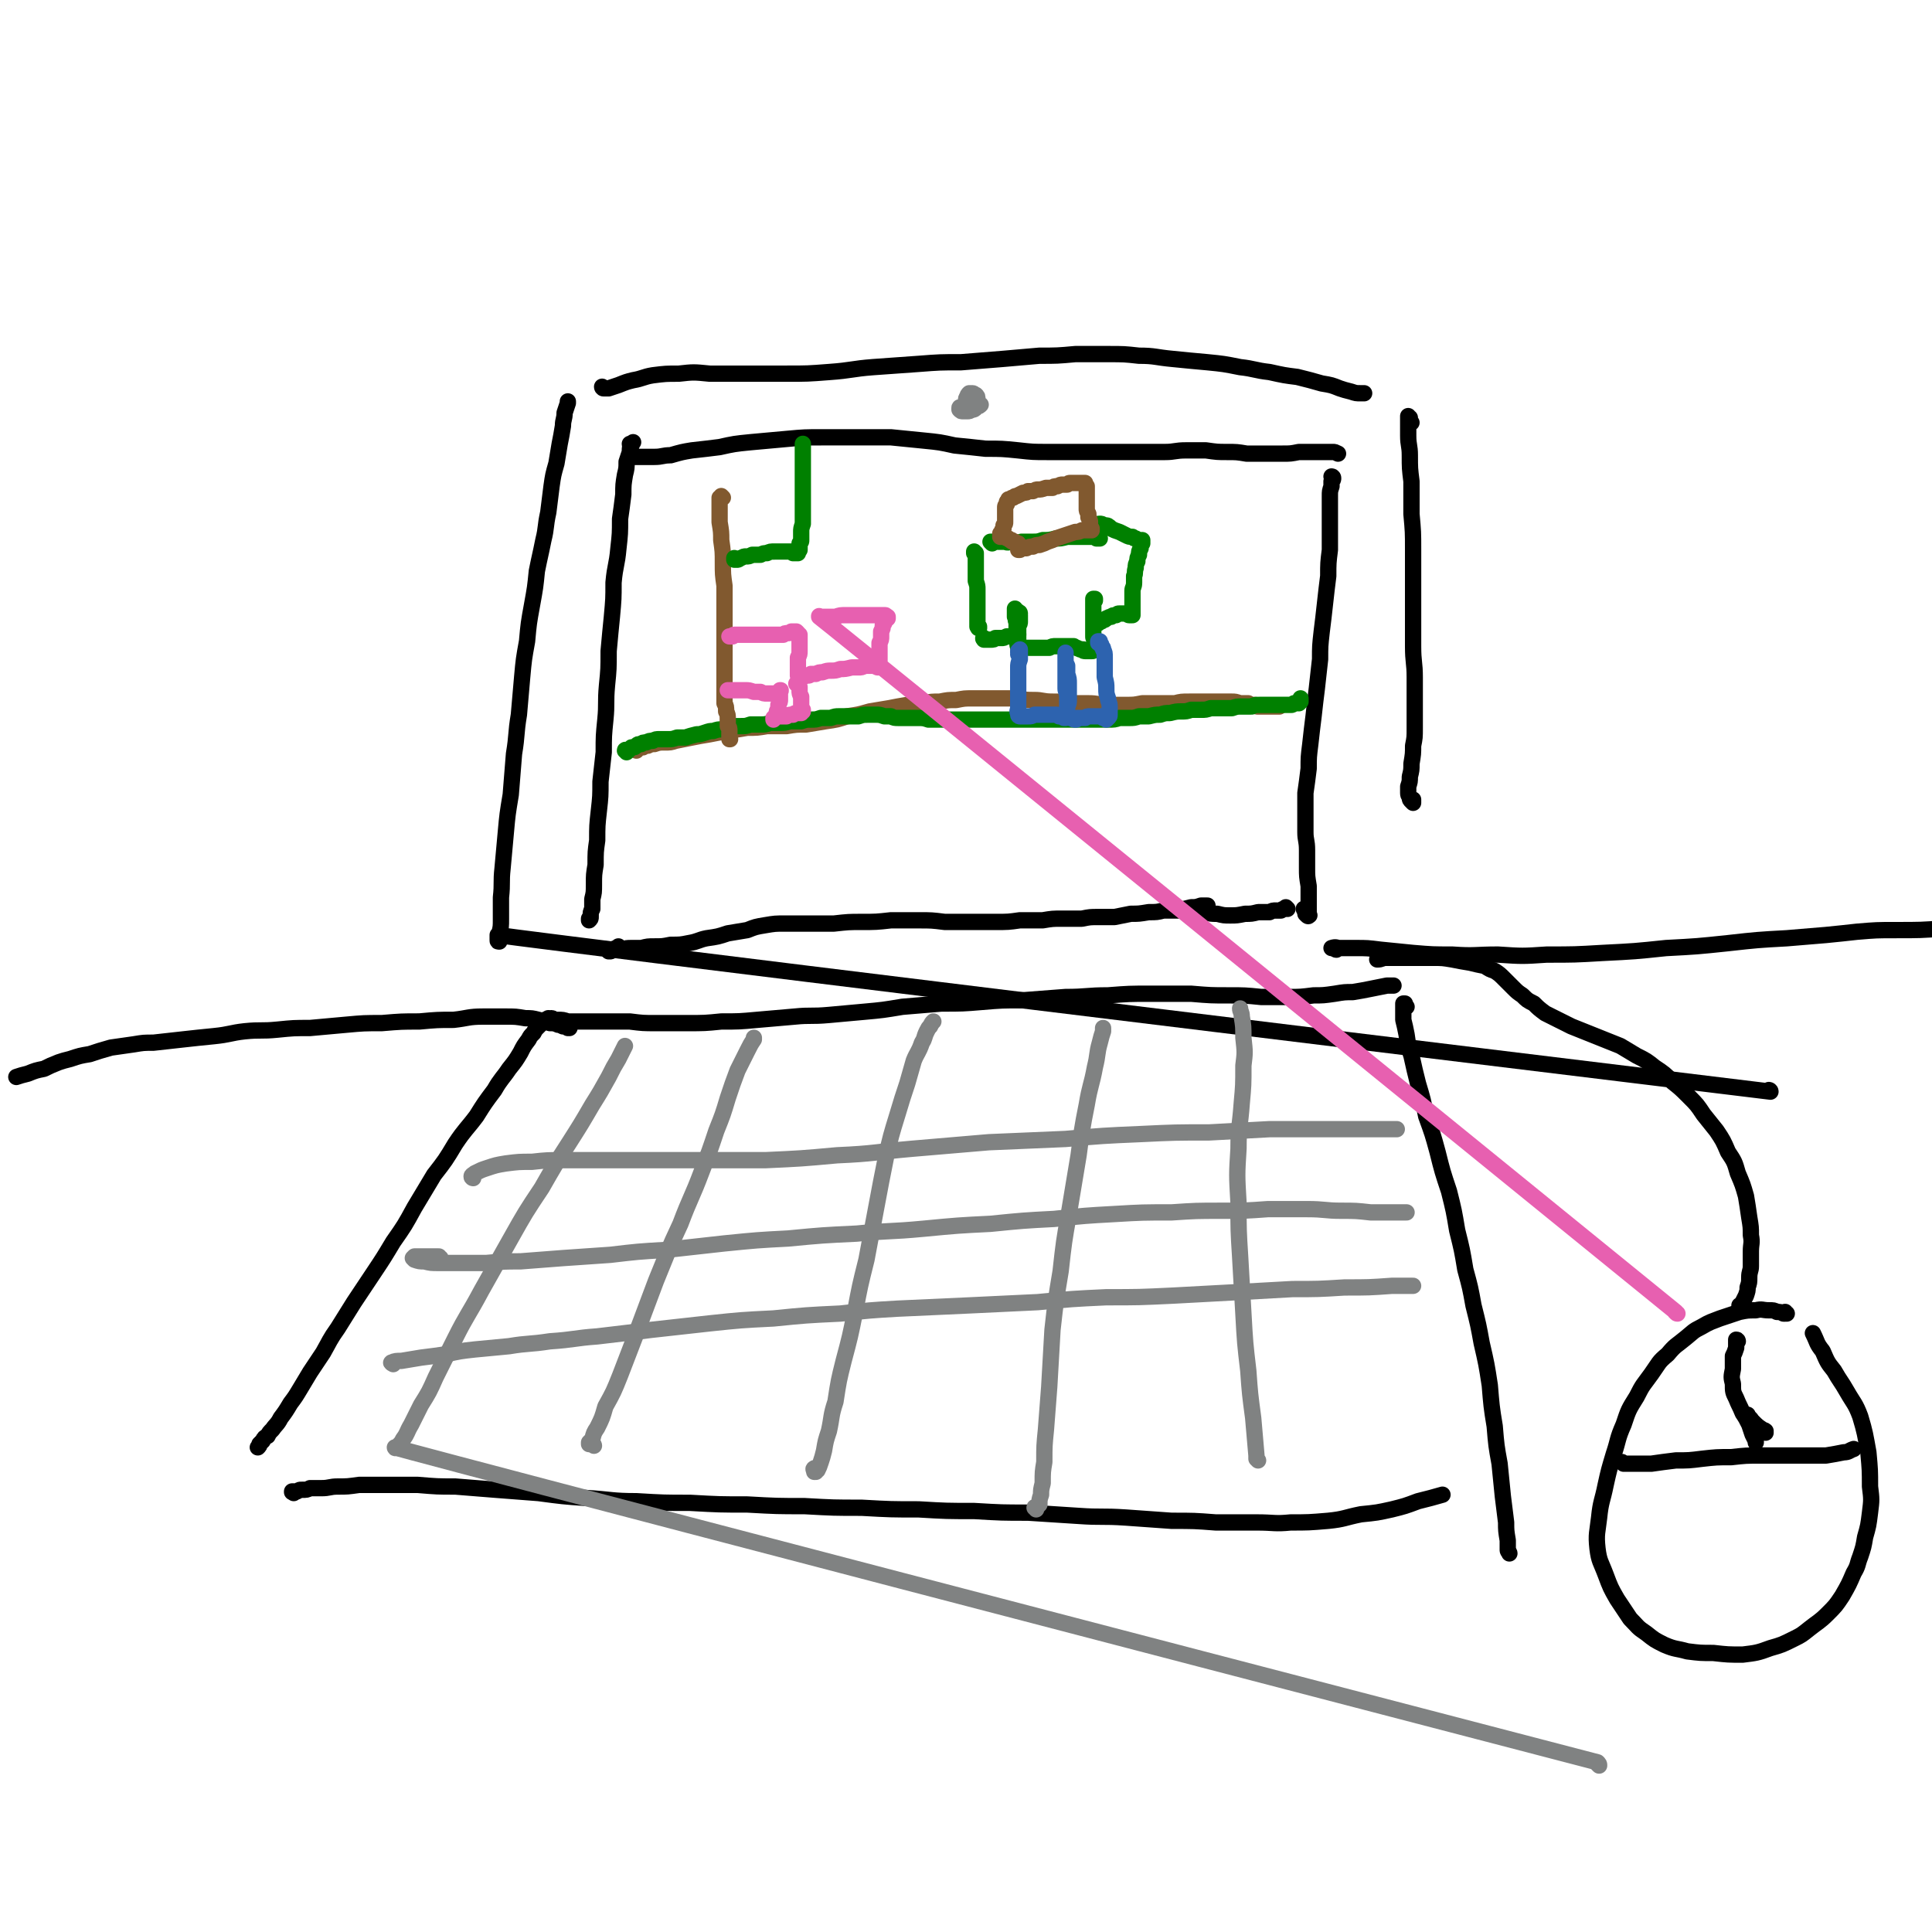 <svg viewBox='0 0 1184 1184' version='1.1' xmlns='http://www.w3.org/2000/svg' xmlns:xlink='http://www.w3.org/1999/xlink'><g fill='none' stroke='#000000' stroke-width='10' stroke-linecap='round' stroke-linejoin='round'><path d='M1085,669c0,0 -1,-1 -1,-1 0,0 1,0 1,1 0,0 0,0 0,0 0,0 -1,-1 -1,-1 0,0 1,0 1,1 0,0 0,0 0,0 -780,-95 -780,-96 -780,-96 0,0 0,0 0,0 0,2 0,2 0,3 0,1 0,1 1,1 0,0 0,0 0,0 0,-3 0,-3 0,-5 1,-4 1,-4 1,-9 0,-7 0,-7 0,-13 1,-9 0,-9 1,-18 1,-11 1,-11 2,-22 1,-11 1,-11 3,-23 1,-12 1,-12 2,-25 2,-12 1,-12 3,-24 1,-11 1,-11 2,-23 1,-11 1,-11 3,-22 1,-11 1,-11 3,-22 2,-11 2,-11 3,-21 2,-10 2,-9 4,-19 2,-8 1,-8 3,-17 1,-8 1,-8 2,-16 1,-7 1,-7 3,-14 1,-6 1,-6 2,-12 1,-5 1,-5 2,-11 0,-4 1,-4 1,-8 1,-3 1,-3 2,-6 0,0 0,0 0,-1 '/><path d='M370,238c0,0 -1,0 -1,-1 0,0 0,1 1,1 1,0 1,0 3,0 3,-1 3,-1 6,-2 5,-2 5,-2 9,-3 6,-1 6,-2 12,-3 8,-1 8,-1 16,-1 9,-1 9,-1 19,0 11,0 11,0 22,0 12,0 12,0 25,0 13,0 13,0 26,-1 14,-1 14,-2 27,-3 14,-1 14,-1 28,-2 13,-1 13,-1 26,-1 12,-1 12,-1 25,-2 12,-1 11,-1 23,-2 11,0 11,0 22,-1 10,0 10,0 20,0 10,0 10,0 19,1 10,0 10,1 21,2 10,1 10,1 21,2 10,1 10,1 20,3 9,1 9,2 18,3 9,2 9,2 17,3 8,2 8,2 15,4 6,1 6,1 11,3 3,1 3,1 7,2 3,1 3,1 6,1 1,0 1,0 2,0 '/><path d='M865,259c0,0 -1,-1 -1,-1 0,0 0,1 0,0 0,0 0,-1 0,-2 -1,0 -1,0 -1,0 0,-1 0,-1 0,-1 0,1 0,1 0,1 0,2 0,2 0,3 0,4 0,4 0,8 0,6 1,6 1,12 0,8 0,8 1,16 0,10 0,10 0,20 1,11 1,11 1,22 0,10 0,10 0,20 0,10 0,10 0,20 0,9 0,9 0,19 0,10 1,10 1,19 0,9 0,9 0,17 0,7 0,7 0,14 0,6 0,6 -1,11 0,5 0,5 -1,11 0,4 0,4 -1,8 0,3 0,3 -1,6 0,2 0,2 0,4 0,2 1,2 1,3 0,1 0,1 1,2 0,0 0,0 1,1 0,0 0,0 0,-1 0,0 0,0 0,-1 '/><path d='M339,625c0,0 0,-1 -1,-1 0,0 0,1 0,1 -1,0 -1,-1 -2,-1 0,0 0,0 0,0 1,0 1,0 2,1 2,0 2,0 4,0 3,0 3,0 6,1 5,0 5,0 10,0 7,0 7,0 13,0 7,0 7,0 15,0 8,1 8,1 16,1 10,0 10,0 19,0 11,0 11,0 21,-1 11,0 11,0 22,-1 12,-1 12,-1 23,-2 10,-1 10,0 21,-1 11,-1 11,-1 22,-2 11,-1 11,-1 23,-3 12,-1 12,-1 24,-2 13,0 13,0 25,-1 12,-1 12,-1 25,-1 13,-1 13,-1 26,-2 13,0 13,-1 26,-1 13,-1 13,-1 26,-1 12,0 12,0 25,0 12,1 12,1 23,1 10,0 10,0 20,1 8,0 8,0 17,0 7,0 7,0 15,-1 6,0 6,0 13,-1 6,-1 6,-1 11,-1 6,-1 6,-1 11,-2 5,-1 5,-1 10,-2 2,0 2,0 4,0 '/><path d='M335,626c0,0 -1,0 -1,-1 0,0 0,1 0,1 -1,1 -1,0 -2,1 -1,1 -1,1 -2,2 -2,2 -2,2 -3,4 -2,2 -2,2 -3,4 -3,4 -3,4 -5,8 -3,5 -3,5 -7,10 -4,6 -5,6 -9,13 -6,8 -6,8 -11,16 -6,8 -7,8 -13,17 -6,10 -6,10 -13,19 -6,10 -6,10 -12,20 -6,11 -6,11 -13,21 -6,10 -6,10 -12,19 -6,9 -6,9 -12,18 -5,8 -5,8 -10,16 -5,7 -5,8 -9,15 -4,6 -4,6 -8,12 -3,5 -3,5 -6,10 -3,5 -3,5 -6,9 -3,5 -3,5 -6,9 -2,4 -3,4 -5,7 -2,2 -2,2 -3,4 -2,1 -2,1 -3,3 -1,1 -1,1 -2,2 0,1 0,1 -1,2 '/><path d='M180,915c0,0 -1,-1 -1,-1 0,0 0,0 0,0 0,1 0,0 0,0 1,0 1,0 3,0 2,-1 1,-1 3,-1 3,0 3,0 5,-1 4,0 4,0 7,0 5,0 5,-1 10,-1 6,0 6,0 13,-1 8,0 8,0 16,0 10,0 10,0 20,0 12,1 12,1 23,1 12,1 12,1 25,2 13,1 13,1 26,2 15,2 15,2 29,3 16,1 16,2 31,2 17,1 17,1 33,1 18,1 18,1 35,1 18,1 18,1 35,1 18,1 18,1 35,1 18,1 18,1 35,1 17,1 17,1 34,1 17,1 17,1 33,1 15,1 15,1 31,2 14,1 14,0 29,1 14,1 14,1 28,2 14,0 14,0 27,1 13,0 13,0 25,0 11,0 11,1 21,0 11,0 11,0 23,-1 10,-1 10,-2 20,-4 10,-1 10,-1 19,-3 8,-2 8,-2 16,-5 8,-2 8,-2 15,-4 '/><path d='M862,617c0,0 -1,0 -1,-1 0,0 0,0 0,0 0,0 0,0 0,-1 0,0 0,0 -1,0 0,1 0,1 0,1 0,2 0,2 0,3 0,3 0,3 0,6 1,4 1,4 2,9 1,7 1,7 3,13 2,9 2,9 4,17 3,10 3,10 5,20 4,11 4,11 7,22 3,12 3,12 7,24 3,12 3,12 5,24 3,12 3,12 5,24 3,11 3,11 5,22 3,12 3,12 5,23 3,13 3,13 5,26 1,12 1,13 3,25 1,12 1,12 3,23 1,10 1,10 2,20 1,8 1,8 2,16 0,5 0,5 1,11 0,3 0,3 0,6 0,1 1,1 1,2 0,0 0,0 0,0 '/><path d='M387,273c0,0 -1,0 -1,-1 0,0 0,1 1,0 0,0 0,0 1,-1 0,0 0,0 0,0 0,0 -1,1 -1,1 -1,2 -1,2 -1,5 -1,3 -1,3 -2,6 0,4 0,4 -1,8 -1,6 -1,6 -1,12 -1,8 -1,8 -2,15 0,9 0,9 -1,18 -1,11 -2,10 -3,21 0,10 0,10 -1,21 -1,10 -1,10 -2,21 0,11 0,11 -1,21 -1,11 0,11 -1,21 -1,10 -1,10 -1,20 -1,9 -1,9 -2,18 0,9 0,9 -1,18 -1,9 -1,9 -1,18 -1,7 -1,7 -1,15 -1,6 -1,6 -1,12 0,5 0,5 -1,9 0,3 0,3 0,6 -1,2 -1,2 -1,5 0,1 0,1 -1,2 0,0 0,-1 0,-1 '/><path d='M1082,878c0,-1 -1,-1 -1,-1 0,-1 1,0 1,0 -1,0 -1,0 -2,-1 -3,-2 -3,-2 -6,-5 -1,-1 -1,-2 -3,-3 0,0 0,-1 0,-1 '/><path d='M388,280c0,0 0,0 -1,-1 0,0 0,1 1,1 0,0 0,0 0,0 1,0 1,0 2,0 2,0 2,0 4,0 4,0 4,0 7,0 5,0 5,-1 10,-1 7,-2 7,-2 13,-3 9,-1 9,-1 17,-2 9,-2 9,-2 19,-3 11,-1 11,-1 22,-2 11,-1 11,-1 22,-1 11,0 11,0 22,0 10,0 10,0 20,0 10,1 10,1 20,2 10,1 10,1 19,3 10,1 10,1 19,2 10,0 10,0 20,1 9,1 9,1 18,1 9,0 9,0 17,0 8,0 8,0 16,0 7,0 7,0 14,0 7,0 7,0 13,0 6,0 6,0 12,0 6,0 6,-1 13,-1 6,0 6,0 12,0 7,1 7,1 13,1 6,0 6,0 12,1 6,0 6,0 12,0 5,0 5,0 10,0 5,0 5,0 10,-1 4,0 4,0 8,0 4,0 4,0 8,0 2,0 2,0 5,0 1,0 1,0 3,1 0,0 0,0 0,0 '/><path d='M380,581c0,0 -1,-1 -1,-1 0,0 0,0 -1,1 -1,0 -1,0 -2,1 -1,0 -1,0 -2,0 0,1 0,0 -1,1 0,0 0,0 0,0 0,0 0,0 1,0 1,0 1,-1 2,-1 2,0 2,0 5,0 3,-1 3,-1 6,-1 3,0 3,0 6,0 4,-1 4,-1 8,-1 5,0 5,0 10,-1 6,0 6,0 11,-1 6,-1 6,-2 11,-3 7,-1 7,-1 13,-3 6,-1 6,-1 12,-2 5,-2 5,-2 11,-3 6,-1 6,-1 12,-1 7,0 7,0 14,0 8,0 8,0 16,0 9,-1 9,-1 17,-1 9,0 9,0 18,-1 9,0 9,0 17,0 8,0 8,0 16,1 8,0 8,0 16,0 8,0 8,0 15,0 8,0 8,0 15,-1 7,0 7,0 14,0 6,-1 6,-1 12,-1 6,0 6,0 12,0 5,-1 5,-1 10,-1 5,0 5,0 10,0 5,-1 5,-1 10,-2 5,0 5,0 11,-1 5,0 5,0 9,-1 5,0 5,0 9,0 4,-1 4,-1 8,-2 3,0 3,0 6,-1 2,0 2,0 4,0 '/><path d='M817,293c0,0 0,-1 -1,-1 0,0 1,0 1,1 0,1 0,1 -1,2 0,2 0,2 0,3 -1,3 -1,3 -1,6 0,4 0,4 0,8 0,6 0,6 0,11 0,7 0,7 0,14 -1,8 -1,8 -1,16 -1,8 -1,8 -2,17 -1,9 -1,9 -2,17 -1,9 -1,9 -1,17 -1,9 -1,9 -2,18 -1,8 -1,8 -2,17 -1,8 -1,8 -2,17 -1,8 -1,8 -1,15 -1,8 -1,8 -2,15 0,6 0,6 0,12 0,6 0,6 0,12 0,5 1,5 1,11 0,5 0,5 0,11 0,5 0,5 1,11 0,4 0,4 0,8 0,3 0,3 0,5 0,2 0,2 0,4 0,1 1,1 0,1 0,0 0,1 -1,0 0,0 0,0 -1,-1 0,-1 0,-1 -1,-3 '/><path d='M789,557c0,0 -1,-1 -1,-1 0,0 0,0 0,0 0,1 0,1 0,1 0,0 0,0 -1,0 -1,0 -1,0 -2,1 -1,0 -1,0 -3,0 -2,0 -2,0 -4,1 -3,0 -3,0 -7,0 -4,1 -4,1 -8,1 -5,1 -5,1 -9,1 -4,0 -4,0 -8,-1 -4,0 -4,0 -7,-1 -1,0 -1,0 -2,0 '/></g>
<g fill='none' stroke='#808282' stroke-width='10' stroke-linecap='round' stroke-linejoin='round'><path d='M589,251c0,-1 -1,-2 -1,-1 0,0 0,1 0,1 1,1 1,1 2,1 1,0 1,0 3,0 1,0 1,0 3,-1 1,0 1,0 2,-1 0,-1 0,-1 1,-3 0,-1 0,-1 0,-2 0,-2 0,-2 -1,-3 -1,0 -1,-1 -2,-1 -1,0 -1,0 -2,0 -1,1 -1,1 -1,2 -1,1 -1,1 -1,3 1,1 1,1 2,2 0,1 1,1 2,1 1,1 1,1 3,0 1,0 1,0 2,-1 '/><path d='M980,1082c0,0 -1,-1 -1,-1 0,0 1,1 1,1 0,-1 0,-1 -1,-2 -737,-192 -737,-193 -737,-193 0,0 0,1 1,0 0,0 1,0 1,-1 2,-2 2,-2 3,-4 3,-4 2,-4 5,-9 3,-6 3,-6 6,-12 5,-8 5,-8 9,-17 6,-12 6,-12 12,-24 7,-14 8,-14 16,-29 9,-16 9,-16 18,-32 9,-16 9,-16 19,-31 8,-14 8,-14 17,-28 7,-11 7,-11 14,-23 5,-8 5,-8 10,-17 3,-6 3,-6 6,-11 2,-4 2,-4 4,-8 0,0 0,0 0,0 '/><path d='M364,886c0,0 0,-1 -1,-1 0,0 -1,0 -1,0 0,0 0,0 -1,0 0,0 0,0 0,0 0,0 0,-1 0,-1 1,-1 1,-1 2,-2 1,-4 1,-4 3,-7 3,-6 3,-6 5,-13 5,-9 5,-9 9,-19 5,-13 5,-13 10,-26 6,-16 6,-16 12,-32 7,-17 7,-18 15,-35 6,-16 7,-16 13,-32 5,-13 5,-13 9,-25 4,-10 4,-10 7,-20 3,-9 3,-9 6,-17 3,-6 3,-6 6,-12 2,-4 2,-4 4,-7 0,0 0,-1 0,-1 0,0 0,1 0,1 '/><path d='M500,901c-1,-1 -1,-2 -1,-1 -1,0 0,1 0,2 0,0 1,0 1,0 0,0 0,-1 1,-1 1,-2 1,-2 2,-5 1,-3 1,-3 2,-7 1,-6 1,-6 3,-12 2,-9 1,-9 4,-18 2,-13 2,-13 5,-25 4,-15 4,-15 7,-30 3,-16 3,-16 7,-32 3,-16 3,-16 6,-32 3,-16 3,-16 6,-31 3,-13 3,-13 7,-26 3,-10 3,-10 6,-19 2,-7 2,-7 4,-14 2,-5 3,-5 5,-11 2,-3 1,-3 3,-7 1,-2 1,-2 2,-3 1,-2 1,-2 2,-3 '/><path d='M635,925c0,-1 -1,-1 -1,-1 0,-1 1,0 1,0 1,-1 1,-1 2,-2 0,-3 0,-3 1,-6 0,-3 0,-3 1,-7 0,-7 0,-7 1,-13 0,-10 0,-10 1,-20 1,-13 1,-13 2,-26 1,-18 1,-18 2,-35 2,-18 2,-18 5,-36 2,-18 2,-18 5,-35 3,-18 3,-18 6,-36 2,-15 2,-16 5,-31 2,-12 3,-12 5,-23 2,-8 1,-8 3,-15 1,-4 1,-4 2,-7 0,-1 0,-1 0,-2 '/><path d='M771,895c0,0 -1,-1 -1,-1 0,-1 0,-1 0,-2 -1,-12 -1,-12 -2,-23 -2,-15 -2,-15 -3,-29 -2,-17 -2,-17 -3,-35 -1,-17 -1,-17 -2,-35 -1,-16 -1,-16 -1,-33 -1,-17 -1,-17 0,-33 0,-14 1,-14 2,-28 1,-11 1,-11 1,-23 1,-8 1,-8 0,-17 0,-7 0,-7 -1,-13 0,-3 -1,-3 -1,-5 '/><path d='M290,722c0,0 -1,0 -1,-1 0,-1 1,-1 2,-2 4,-2 4,-2 7,-3 6,-2 6,-2 12,-3 8,-1 8,-1 16,-1 9,-1 10,-1 19,-1 10,0 10,0 20,0 15,0 15,0 30,0 17,0 17,0 35,0 19,0 19,0 39,0 22,-1 22,-1 44,-3 23,-1 23,-2 46,-4 24,-2 24,-2 47,-4 23,-1 23,-1 47,-2 23,-2 23,-2 46,-3 21,-1 21,-1 42,-1 18,-1 18,-1 37,-2 16,0 16,0 33,0 13,0 13,0 26,0 10,0 10,0 19,0 '/><path d='M270,771c-1,0 -1,0 -1,-1 -5,0 -5,0 -10,0 -2,0 -2,0 -5,0 0,0 -1,1 -1,1 0,0 1,1 1,1 3,1 3,1 6,1 4,1 4,1 9,1 6,0 6,0 12,0 9,0 9,0 17,0 11,-1 11,-1 21,-1 13,-1 13,-1 26,-2 14,-1 14,-1 29,-2 17,-2 17,-2 34,-3 18,-2 18,-2 36,-4 20,-2 20,-2 39,-3 21,-2 21,-2 42,-3 20,-2 20,-1 41,-3 21,-2 21,-2 41,-3 20,-2 20,-2 39,-3 19,-2 19,-2 37,-3 17,-1 17,-1 35,-1 15,-1 15,-1 31,-1 14,0 14,0 28,-1 12,0 12,0 24,0 11,0 11,1 21,1 9,0 9,0 18,1 7,0 7,0 14,0 4,0 4,0 8,0 '/><path d='M241,836c0,0 -2,-1 -1,-1 2,-1 3,-1 6,-1 6,-1 6,-1 12,-2 8,-1 8,-1 15,-2 9,-2 9,-2 18,-3 11,-1 11,-1 21,-2 12,-2 12,-1 25,-3 15,-1 15,-2 29,-3 17,-2 17,-2 33,-4 18,-2 18,-2 36,-4 19,-2 19,-2 39,-3 20,-2 20,-2 41,-3 18,-2 18,-2 35,-3 22,-1 22,-1 44,-2 21,-1 21,-1 42,-2 21,-2 21,-2 42,-3 20,0 20,0 41,-1 18,-1 18,-1 37,-2 18,-1 18,-1 36,-2 16,0 16,0 32,-1 15,0 15,0 29,-1 7,0 7,0 13,0 '/></g>
<g fill='none' stroke='#000000' stroke-width='10' stroke-linecap='round' stroke-linejoin='round'><path d='M1095,805c-1,0 -1,0 -1,-1 0,0 0,1 0,1 0,0 -1,0 -1,0 -2,-1 -2,-1 -4,-1 -2,-1 -2,-1 -5,-1 -4,0 -4,-1 -8,0 -5,0 -5,0 -10,1 -6,2 -6,2 -12,4 -5,2 -6,2 -11,5 -6,3 -5,3 -10,7 -6,5 -6,4 -11,10 -6,5 -5,5 -10,12 -5,7 -5,6 -9,14 -5,8 -5,8 -8,17 -4,9 -3,9 -6,18 -3,10 -3,10 -5,19 -2,10 -3,10 -4,20 -1,9 -2,10 -1,19 1,8 2,8 5,16 3,8 3,8 7,15 4,6 4,6 8,12 5,5 4,5 10,9 5,4 5,4 11,7 7,3 7,2 14,4 8,1 8,1 16,1 9,1 9,1 18,1 8,-1 9,-1 17,-4 7,-2 7,-2 15,-6 4,-2 4,-2 9,-6 5,-4 6,-4 11,-9 5,-5 5,-5 9,-11 4,-7 4,-7 7,-14 3,-5 2,-5 4,-10 2,-6 2,-6 3,-12 2,-7 2,-7 3,-15 1,-8 1,-8 0,-16 0,-10 0,-10 -1,-21 -2,-11 -2,-12 -5,-22 -3,-8 -4,-8 -8,-15 -4,-7 -4,-6 -8,-13 -4,-5 -4,-5 -7,-12 -4,-5 -3,-5 -6,-11 '/><path d='M995,897c0,0 -1,-1 -1,-1 0,0 0,0 0,0 1,1 1,1 2,1 2,0 2,0 5,0 6,0 6,0 11,0 7,-1 7,-1 15,-2 8,0 8,0 16,-1 9,-1 9,-1 18,-1 9,-1 9,-1 18,-1 9,0 9,0 18,0 5,0 5,0 11,0 6,0 6,0 11,0 6,-1 6,-1 11,-2 3,0 3,-1 6,-2 '/><path d='M1065,822c0,0 0,-1 -1,-1 0,0 0,1 0,2 0,1 0,1 0,3 -1,3 -1,3 -2,5 0,4 0,4 0,8 -1,5 -1,5 0,9 0,5 0,5 2,9 2,5 2,4 4,9 2,3 2,3 4,7 1,3 1,3 2,6 1,2 1,2 2,4 0,1 0,1 0,1 '/><path d='M1067,801c0,-1 -1,-1 -1,-1 0,0 0,0 0,0 1,0 1,-1 2,-2 1,-2 1,-2 2,-4 1,-3 1,-3 1,-5 1,-3 1,-3 1,-6 0,-4 1,-4 1,-7 0,-4 0,-4 0,-9 0,-5 1,-5 0,-10 0,-5 0,-5 -1,-11 -1,-7 -1,-7 -2,-13 -2,-7 -2,-7 -5,-14 -2,-7 -2,-7 -6,-13 -3,-7 -3,-7 -7,-13 -4,-5 -4,-5 -8,-10 -4,-6 -4,-6 -9,-11 -5,-5 -5,-5 -10,-9 -5,-5 -5,-5 -11,-9 -5,-4 -5,-4 -11,-7 -5,-3 -5,-3 -10,-6 -5,-2 -5,-2 -10,-4 -5,-2 -5,-2 -10,-4 -5,-2 -5,-2 -10,-4 -4,-2 -4,-2 -8,-4 -4,-2 -4,-2 -8,-4 -4,-3 -4,-3 -7,-6 -4,-2 -4,-2 -7,-5 -3,-2 -3,-2 -6,-5 -3,-3 -3,-3 -5,-5 -3,-3 -3,-3 -6,-5 -3,-1 -3,-1 -6,-3 -5,-1 -5,-1 -9,-2 -6,-1 -6,-1 -11,-2 -6,-1 -6,-1 -12,-1 -7,0 -7,0 -14,0 -7,0 -7,0 -15,0 -2,0 -2,1 -5,1 '/><path d='M349,630c0,0 -1,-1 -1,-1 0,0 0,1 0,1 -1,-1 -2,-1 -3,-1 -2,-1 -2,-1 -3,-1 -2,-1 -3,-1 -5,-1 -3,-1 -3,-1 -7,-2 -4,-1 -4,-1 -8,-1 -6,-1 -6,-1 -12,-1 -7,0 -7,0 -14,0 -9,0 -9,1 -18,2 -10,0 -10,0 -21,1 -11,0 -11,0 -23,1 -11,0 -11,0 -22,1 -11,1 -11,1 -22,2 -10,0 -10,0 -20,1 -10,1 -10,0 -20,1 -9,1 -9,2 -19,3 -10,1 -10,1 -19,2 -9,1 -9,1 -18,2 -6,0 -6,0 -12,1 -7,1 -7,1 -14,2 -7,2 -7,2 -13,4 -6,1 -6,1 -12,3 -4,1 -4,1 -7,2 -5,2 -5,2 -9,4 -5,1 -5,1 -10,3 -4,1 -4,1 -7,2 '/><path d='M819,582c-1,0 -1,-1 -1,-1 -1,0 -2,0 -2,0 0,0 0,0 0,0 3,-1 3,0 5,0 5,0 5,0 10,0 7,0 7,0 15,1 10,1 10,1 20,2 12,1 12,1 24,1 14,1 14,0 28,0 15,1 15,1 30,0 17,0 17,0 34,-1 20,-1 20,-1 39,-3 19,-1 19,-1 38,-3 18,-2 18,-2 36,-3 12,-1 12,-1 24,-2 10,-1 10,-1 19,-2 12,-1 12,-1 24,-1 15,0 15,0 29,-1 '/></g>
<g fill='none' stroke='#81592F' stroke-width='10' stroke-linecap='round' stroke-linejoin='round'><path d='M390,460c0,0 -1,-1 -1,-1 0,0 1,1 1,1 0,0 0,0 0,-1 0,0 0,0 0,0 1,0 0,0 1,0 0,0 0,0 0,0 1,-1 1,-1 1,-1 1,0 1,0 2,0 1,-1 1,-1 3,-1 2,-1 2,-1 4,-1 3,-1 3,-1 6,-1 4,0 4,0 7,-1 5,-1 5,-1 10,-2 5,-1 5,-1 11,-2 5,-1 5,-1 11,-2 6,-1 6,-1 12,-2 6,0 6,0 12,-1 6,0 6,0 12,0 6,-1 6,-1 12,-1 6,-1 6,-1 12,-2 7,-1 7,-1 13,-3 7,-1 7,-1 14,-3 6,-1 6,-1 12,-2 5,-1 5,-1 11,-2 5,-1 5,-1 10,-1 5,-1 5,-1 10,-1 5,-1 5,-1 10,-1 5,-1 5,-1 10,-1 4,0 4,0 9,0 4,0 4,0 9,0 5,0 5,0 10,0 5,1 5,1 10,1 5,0 5,1 11,1 5,0 5,0 11,1 5,0 5,0 11,0 6,0 6,1 12,1 6,0 6,0 11,0 5,0 5,0 10,-1 5,0 5,0 10,0 5,0 5,0 10,0 4,-1 4,-1 9,-1 3,0 3,0 7,0 3,0 3,0 6,0 3,0 3,0 7,0 3,0 3,0 6,0 2,0 2,0 5,1 2,0 2,0 5,0 1,1 1,1 2,1 1,0 1,0 2,0 1,1 1,1 2,1 2,0 2,0 3,0 1,0 1,0 3,0 2,0 2,0 4,0 1,0 1,0 3,0 '/></g>
<g fill='none' stroke='#008000' stroke-width='10' stroke-linecap='round' stroke-linejoin='round'><path d='M384,461c0,-1 -1,-1 -1,-1 0,-1 1,0 2,0 1,-1 1,-1 2,-2 2,0 2,0 3,-1 1,-1 1,-1 3,-1 1,-1 1,-1 3,-1 2,-1 2,-1 4,-1 2,-1 2,-1 4,-1 3,0 3,0 5,0 3,0 3,0 6,-1 2,0 2,0 5,0 3,-1 3,-1 7,-2 2,0 2,0 5,-1 3,-1 3,-1 5,-1 3,-1 3,-1 6,-1 3,-1 3,-1 6,-2 2,0 2,0 5,0 3,0 3,0 6,-1 3,0 3,0 6,0 3,0 3,0 6,-1 3,0 3,0 6,0 3,0 3,0 6,-1 3,0 3,0 7,0 3,-1 3,-1 6,-1 3,0 3,0 6,-1 3,0 3,0 6,0 3,-1 3,-1 5,-1 3,0 3,0 7,0 2,0 2,0 5,0 3,-1 3,-1 6,-1 2,0 2,0 5,0 2,0 2,0 5,1 2,0 2,0 4,0 2,1 2,1 5,1 3,0 3,0 5,0 3,0 3,0 6,0 4,0 4,0 7,1 3,0 3,0 6,0 3,0 3,0 6,0 3,0 3,0 6,0 3,0 3,0 7,0 3,0 3,0 6,0 3,0 3,0 6,0 4,0 4,0 7,0 4,0 4,0 7,0 4,0 4,0 7,0 4,0 4,0 7,0 4,0 4,0 8,0 4,0 4,0 7,0 4,0 4,0 8,0 4,0 4,0 8,0 3,0 3,0 7,0 4,0 4,0 7,0 4,0 4,0 7,-1 3,0 3,0 6,0 3,0 3,0 6,-1 3,0 3,0 6,0 4,-1 4,-1 7,-1 3,-1 3,-1 6,-1 4,-1 4,-1 7,-1 3,0 3,0 6,-1 3,0 3,0 6,0 3,0 3,0 6,-1 3,0 3,0 6,0 3,0 4,0 7,0 3,-1 3,-1 6,-1 3,0 3,0 6,0 2,-1 2,-1 5,-1 2,0 2,0 5,0 2,0 2,0 5,0 2,0 2,0 4,0 1,0 1,0 3,0 1,0 1,0 2,0 1,0 1,0 2,-1 1,0 1,0 1,0 1,0 1,0 2,0 1,-1 1,-1 1,-1 0,0 0,-1 0,-1 0,0 0,0 0,-1 '/><path d='M608,333c0,0 -1,-1 -1,-1 0,0 0,0 1,0 0,0 0,0 0,0 1,0 1,0 2,0 1,0 1,0 2,0 2,0 2,0 4,0 2,1 2,0 4,0 3,0 3,1 6,0 3,0 3,0 6,0 4,0 4,0 7,-1 4,0 4,0 8,-1 3,0 3,0 7,-1 3,0 3,0 6,0 3,0 3,0 5,0 2,0 2,0 4,0 1,0 1,0 2,0 1,1 1,1 1,1 1,0 1,0 1,0 1,0 1,0 1,0 0,0 0,0 0,0 -1,0 -1,0 -1,0 -1,-1 -1,-1 -2,-1 '/><path d='M598,339c0,0 -1,0 -1,-1 0,0 0,1 0,1 1,0 1,0 1,0 0,0 0,0 0,0 0,0 0,0 0,0 0,0 0,0 0,0 0,1 0,1 0,1 0,1 0,1 0,1 0,2 0,2 0,3 0,3 0,3 0,5 0,4 0,4 0,7 1,3 1,3 1,5 0,3 0,3 0,6 0,2 0,2 0,3 0,2 0,2 0,4 0,2 0,2 0,4 0,1 0,1 0,2 0,1 0,1 0,2 0,0 0,0 0,1 0,1 0,1 0,1 1,1 0,1 1,1 0,0 0,-1 0,-1 '/><path d='M604,392c-1,0 -1,0 -1,-1 -1,0 0,1 0,1 0,0 0,0 1,0 0,0 0,0 1,0 1,0 1,0 2,0 2,0 2,0 3,-1 2,0 2,0 4,0 1,0 1,0 3,-1 1,0 1,0 2,0 1,0 1,0 2,0 1,0 1,0 2,0 0,-1 0,-1 1,-1 0,0 0,0 0,0 0,0 0,0 0,0 0,0 0,0 0,0 0,0 0,0 0,0 0,0 0,0 0,0 0,0 0,0 0,0 0,-1 0,-1 -1,-1 0,0 0,0 0,0 0,-1 0,-1 0,-1 0,-1 0,-1 0,-1 0,-1 0,-1 0,-3 0,-1 0,-1 0,-2 -1,-1 0,-1 -1,-3 0,-1 0,-1 0,-1 0,-1 0,-1 0,-2 0,0 0,0 0,0 0,-1 0,-1 0,-1 0,0 0,0 0,-1 0,0 0,0 0,0 '/><path d='M625,376c0,-1 -1,-1 -1,-1 0,0 0,0 0,0 1,1 0,1 0,1 0,0 1,0 1,1 0,0 0,0 0,1 0,1 0,1 0,3 0,1 0,1 -1,3 0,2 0,2 0,4 0,2 0,2 0,4 0,1 -1,1 0,2 0,1 -1,1 0,2 0,1 0,1 0,1 1,0 1,0 1,0 0,0 0,0 1,0 0,0 0,0 1,0 0,0 0,1 1,0 0,0 0,0 1,0 0,0 0,0 1,0 1,0 1,0 2,0 1,0 1,0 2,0 1,0 1,0 2,0 2,0 2,0 4,0 1,0 1,0 3,0 2,-1 2,-1 4,-1 2,0 2,0 5,0 1,0 1,0 3,0 1,0 1,0 3,0 1,1 1,1 2,1 1,1 1,0 2,1 1,0 1,0 2,0 0,1 0,1 1,1 0,0 0,0 1,0 0,0 0,0 1,0 0,0 0,0 0,0 1,0 1,0 1,0 0,0 0,0 1,0 0,0 0,0 0,0 0,0 0,0 0,0 0,0 0,0 0,0 1,0 1,0 1,-1 0,0 0,0 0,0 0,-1 0,-1 0,-1 0,0 0,0 1,-1 0,-1 0,-1 0,-2 0,-1 0,-1 0,-2 -1,-1 -1,-1 -1,-2 0,-2 0,-2 0,-3 0,-2 0,-2 0,-3 0,-2 0,-2 0,-3 0,-2 0,-2 0,-3 0,-1 0,-1 0,-2 0,-2 0,-2 0,-3 0,-1 0,-1 0,-2 0,-1 0,-1 0,-2 0,-1 0,-1 1,-1 0,-1 0,-1 0,-1 -1,0 -1,0 -1,0 0,0 0,0 0,0 0,0 0,0 0,0 0,0 0,0 0,0 0,1 0,1 0,1 0,1 0,1 0,1 0,1 0,1 0,2 0,1 0,1 0,2 0,1 0,1 0,3 0,1 0,1 0,2 0,1 0,1 0,2 0,1 0,1 0,1 0,1 0,1 1,1 0,0 0,0 0,0 1,0 1,0 2,0 0,0 0,0 1,-1 1,0 1,0 2,-1 1,0 1,0 2,-1 2,-1 2,-1 3,-1 1,-1 1,-1 3,-1 1,-1 1,-1 2,-1 1,0 1,0 2,0 1,0 1,0 2,0 0,0 0,0 1,0 0,0 0,1 1,1 0,0 0,0 1,0 0,0 0,0 0,0 0,0 0,0 0,0 1,0 1,0 1,0 0,-1 0,-1 0,-2 0,-1 0,-1 0,-2 0,-1 0,-1 0,-3 0,-2 0,-2 0,-4 0,-2 0,-2 0,-4 0,-2 1,-2 1,-5 0,-2 0,-2 0,-4 1,-2 0,-2 1,-5 0,-2 0,-2 1,-4 0,-2 0,-2 1,-4 0,-2 0,-2 1,-4 0,-1 0,-1 0,-2 0,0 0,0 1,-1 0,0 0,0 0,-1 0,0 0,0 0,-1 0,0 0,0 0,0 0,0 0,0 0,0 0,0 0,0 0,0 0,0 0,0 0,0 -1,0 -1,0 -1,0 -1,0 -1,0 -1,0 -1,0 -1,0 -2,-1 -1,0 -1,0 -2,-1 -2,0 -2,0 -4,-1 -2,-1 -2,-1 -4,-2 -3,-1 -3,-1 -5,-2 -2,-2 -2,-2 -4,-2 -2,-1 -2,-1 -3,-1 -2,0 -2,1 -3,1 '/></g>
<g fill='none' stroke='#2D63AF' stroke-width='10' stroke-linecap='round' stroke-linejoin='round'><path d='M625,402c0,-1 0,-1 -1,-1 0,0 1,0 1,0 0,0 -1,0 -1,-1 0,0 0,0 0,-1 0,0 0,0 0,0 1,-1 1,-1 1,-1 0,0 0,0 0,0 0,1 0,1 0,2 0,2 0,2 0,4 -1,3 -1,3 -1,5 0,3 0,3 0,5 0,3 0,3 0,5 0,2 0,2 0,4 0,2 0,2 0,4 0,2 0,2 0,4 0,1 0,1 0,3 0,1 -1,2 0,3 0,1 0,1 0,1 0,1 1,1 1,1 0,0 0,0 1,0 0,0 0,0 1,0 0,0 0,0 1,0 1,0 1,0 2,0 2,0 2,0 4,-1 2,0 2,0 4,0 1,0 1,0 3,0 2,0 2,0 3,0 2,0 2,0 3,0 1,0 1,0 2,1 1,0 1,0 2,0 0,0 0,0 1,0 0,1 0,1 0,1 0,0 0,0 1,0 0,0 0,0 0,0 0,0 0,0 1,-1 0,0 0,0 0,-1 0,-1 0,-1 0,-3 0,-1 0,-1 0,-3 0,-3 0,-3 0,-5 0,-3 -1,-3 -1,-5 0,-3 0,-3 0,-6 0,-3 0,-3 0,-5 0,-3 0,-3 0,-5 0,-1 0,-1 0,-3 0,-1 0,-1 0,-1 0,-1 0,-1 0,-2 0,0 0,0 0,0 0,0 0,0 0,0 0,1 0,1 0,2 0,1 0,1 0,2 0,2 0,2 1,4 0,3 0,3 0,5 1,3 1,3 1,6 0,3 0,3 0,5 0,3 0,3 0,5 0,2 0,2 -1,4 0,1 0,1 0,3 0,1 0,1 0,2 0,1 0,1 1,1 0,1 0,1 1,1 0,0 0,0 1,0 1,1 1,1 2,1 1,0 1,0 1,-1 2,0 2,0 3,0 1,0 1,0 2,0 1,-1 1,-1 3,-1 1,0 1,0 3,0 1,0 1,0 2,0 1,0 1,0 2,0 1,0 1,0 1,1 1,0 1,0 1,0 0,0 0,0 1,1 0,0 0,0 0,0 1,-1 1,-1 1,-1 1,-1 1,-1 1,-2 0,-1 0,-1 0,-2 0,-1 0,-2 0,-3 0,-3 -1,-3 -1,-5 -1,-3 -1,-3 -1,-6 0,-3 0,-3 -1,-7 0,-3 0,-3 0,-6 0,-3 0,-3 0,-6 0,-3 0,-3 -1,-5 0,-1 0,-1 -1,-2 0,-1 0,-1 -1,-2 0,0 0,-1 0,-1 0,0 0,0 -1,0 0,1 0,1 0,1 '/></g>
<g fill='none' stroke='#81592F' stroke-width='10' stroke-linecap='round' stroke-linejoin='round'><path d='M624,334c0,0 -1,-1 -1,-1 0,0 0,1 0,1 0,0 1,0 1,0 0,-1 0,-1 0,-1 -1,0 -1,0 -1,0 -1,0 -1,0 -1,-1 -1,0 -1,0 -1,0 -1,0 -1,0 -1,-1 -1,0 -1,0 -1,0 -1,-1 -1,-1 -1,-1 -1,0 -1,0 -2,-1 0,0 0,0 -1,0 -1,0 -1,0 -1,0 -1,0 -1,0 -1,0 0,0 0,0 0,0 0,-1 0,-1 0,-1 0,0 0,0 0,0 0,0 0,0 0,0 0,0 0,0 0,-1 0,0 0,0 1,-1 0,-1 0,-1 1,-2 0,-1 0,-1 0,-2 1,-1 1,-1 1,-2 0,-2 0,-2 0,-3 0,-1 0,-1 0,-2 0,-1 0,-1 0,-3 0,0 0,0 0,-1 0,-1 0,-1 1,-2 0,-1 0,-1 0,-1 0,-1 1,-1 1,-1 0,0 0,-1 0,-1 1,0 1,0 1,0 1,-1 1,-1 2,-1 1,-1 1,-1 2,-1 2,-1 2,-1 4,-2 2,0 2,0 3,-1 1,0 1,0 3,0 2,-1 2,-1 3,-1 2,0 2,0 5,-1 2,0 2,0 4,0 1,-1 1,-1 3,-1 2,-1 2,-1 3,-1 2,0 2,0 3,0 1,-1 1,-1 2,-1 1,0 1,0 3,0 0,0 0,0 1,0 1,0 1,0 2,0 0,0 0,0 0,0 1,0 1,0 1,0 1,0 1,0 1,0 0,0 0,0 1,0 0,1 0,1 0,1 0,0 0,0 1,1 0,0 0,0 0,1 0,1 0,1 0,2 0,2 0,2 0,3 0,2 0,2 0,4 0,2 0,2 0,4 0,1 0,1 1,3 0,1 0,1 0,2 1,2 1,2 1,3 0,1 0,1 0,2 0,1 0,1 1,2 0,0 0,0 0,1 0,0 0,0 0,0 0,0 0,0 0,0 0,0 0,0 0,0 0,0 0,0 0,0 -1,0 -1,0 -2,0 -1,0 -1,0 -1,0 -2,0 -2,0 -3,0 -2,1 -2,1 -4,1 -3,1 -3,1 -6,2 -3,1 -3,1 -6,2 -2,1 -2,1 -5,2 -2,1 -2,1 -5,2 -2,0 -2,0 -4,1 -2,0 -2,0 -4,1 -1,0 -1,0 -2,0 -1,0 -1,0 -2,1 -1,0 -1,0 -1,0 '/><path d='M443,305c0,0 -1,-1 -1,-1 0,0 0,0 0,1 0,0 0,-1 0,0 0,0 -1,0 -1,0 0,2 0,2 0,3 0,2 0,2 0,4 0,4 0,4 0,8 1,6 1,6 1,11 1,7 1,7 1,14 0,7 0,7 1,14 0,7 0,7 0,14 0,6 0,6 0,12 0,6 0,6 0,12 0,6 0,6 0,11 0,5 0,5 0,9 0,4 0,4 0,8 0,3 0,3 0,6 1,2 1,2 1,5 1,2 1,2 1,5 0,2 0,2 0,4 1,1 1,1 1,3 0,1 0,1 0,3 0,1 0,1 0,2 0,0 1,0 0,0 0,1 0,1 0,0 0,0 0,0 0,0 '/></g>
<g fill='none' stroke='#008000' stroke-width='10' stroke-linecap='round' stroke-linejoin='round'><path d='M451,343c0,0 -1,-1 -1,-1 0,0 0,1 0,1 1,0 1,0 2,0 1,0 1,-1 2,-1 2,-1 2,-1 3,-1 2,0 2,0 4,-1 3,0 3,0 5,0 2,-1 2,-1 4,-1 2,-1 2,-1 5,-1 1,0 1,0 3,0 2,0 2,0 3,0 1,0 2,0 3,0 0,0 0,0 1,0 1,1 1,1 1,1 1,0 1,0 1,0 0,0 1,0 1,0 0,0 0,0 1,0 0,-1 0,-1 0,-1 0,-1 0,-1 1,-1 0,0 0,0 0,-1 0,0 0,0 0,-1 0,0 0,0 0,-1 0,0 0,0 0,-1 1,-1 1,-1 1,-2 0,-1 0,-1 0,-2 0,-1 0,-1 0,-3 0,-2 0,-2 1,-5 0,-3 0,-3 0,-6 0,-4 0,-4 0,-9 0,-4 0,-4 0,-8 0,-4 0,-4 0,-8 0,-3 0,-3 0,-6 0,-2 0,-2 0,-4 0,-2 0,-2 0,-3 0,-2 0,-2 0,-3 0,0 0,0 0,-1 0,0 0,0 0,-1 0,0 0,0 0,0 0,0 0,0 0,1 0,0 0,0 0,0 '/></g>
<g fill='none' stroke='#E760B0' stroke-width='10' stroke-linecap='round' stroke-linejoin='round'><path d='M1028,805c-1,0 -1,-1 -1,-1 -1,0 0,0 0,0 -524,-426 -525,-426 -525,-426 0,-1 0,0 0,0 0,0 0,0 0,0 0,0 0,0 0,0 1,0 1,0 1,0 2,0 2,0 4,0 2,0 2,0 5,0 3,-1 3,-1 6,-1 4,0 4,0 7,0 3,0 3,0 6,0 3,0 3,0 5,0 2,0 2,0 4,0 1,0 1,0 2,0 1,0 1,0 1,1 1,0 1,0 1,0 0,0 0,0 0,0 0,0 0,0 0,1 -1,0 -1,0 -1,1 0,0 0,0 -1,1 0,1 0,1 -1,2 0,2 0,2 -1,4 0,1 0,1 0,3 0,2 0,2 -1,4 0,1 0,1 0,3 0,2 0,2 0,4 0,1 0,1 0,3 0,1 0,1 0,2 0,1 0,1 0,2 0,0 0,0 0,0 0,1 0,1 0,1 -1,0 -1,0 -1,0 0,0 0,0 0,0 -1,0 -1,-1 -2,-1 -1,0 -1,0 -1,0 -2,0 -2,0 -3,0 -1,0 -1,0 -2,0 -2,1 -2,1 -4,1 -2,0 -2,0 -4,0 -4,1 -4,1 -7,1 -3,1 -3,1 -6,1 -2,0 -2,0 -5,1 -2,0 -2,0 -4,1 -1,0 -1,0 -3,0 -1,1 -1,1 -2,1 -1,0 -1,0 -3,1 0,0 0,0 -1,0 0,0 0,0 -1,0 0,0 0,0 0,0 -1,-1 -1,-1 -1,-1 0,-1 0,-1 0,-2 0,-1 0,-1 0,-2 0,-2 0,-2 0,-3 0,-2 0,-2 0,-4 1,-2 1,-2 1,-4 0,-2 0,-2 0,-3 0,-1 0,-1 0,-2 0,-1 0,-1 0,-2 0,-1 0,-1 0,-2 0,0 0,0 0,-1 0,0 0,0 -1,0 0,-1 0,0 0,-1 0,0 0,0 0,0 '/><path d='M488,388c0,0 -1,-1 -1,-1 0,0 0,0 1,0 0,0 0,0 -1,0 0,0 0,0 0,0 0,0 0,0 -1,0 0,0 0,0 -1,0 -1,1 -1,1 -2,1 -2,0 -2,0 -3,1 -2,0 -2,0 -4,0 -2,0 -2,0 -4,0 -3,0 -3,0 -5,0 -2,0 -2,0 -4,0 -2,0 -2,0 -4,0 -1,0 -1,0 -2,0 -1,0 -1,0 -2,0 -1,0 -1,0 -1,0 -1,0 -1,0 -2,0 0,0 0,0 -1,0 -1,0 -1,0 -1,0 -1,0 -1,1 -1,1 -1,0 -1,0 -1,0 -1,0 -1,0 -1,0 0,0 0,0 0,0 0,0 0,0 0,0 '/><path d='M492,414c-1,0 -1,-1 -1,-1 0,0 0,0 0,0 0,0 0,0 0,0 0,1 0,0 0,0 0,0 0,0 0,0 0,0 0,0 0,0 0,0 0,0 0,0 0,1 0,1 0,1 0,0 0,0 0,0 0,0 0,0 0,0 0,0 0,0 0,0 '/><path d='M489,420c0,0 -1,-1 -1,-1 0,0 0,0 1,0 0,0 0,0 0,0 0,0 0,0 0,0 0,0 0,0 0,0 0,1 0,1 1,2 0,1 0,1 0,2 0,2 0,2 1,4 0,1 0,1 0,2 0,2 0,2 0,3 0,1 0,1 0,2 0,0 0,0 1,1 0,0 0,0 0,0 0,1 0,1 0,1 0,0 0,0 -1,0 0,1 0,1 0,1 0,0 0,0 -1,0 0,0 0,0 0,0 -1,0 -1,0 -2,0 -1,0 -1,0 -2,1 0,0 0,0 -1,0 -1,0 -2,0 -3,1 -1,0 -1,0 -2,0 -1,0 -1,0 -1,0 -1,0 -1,0 -2,0 0,0 0,0 0,0 -1,0 -1,0 -1,0 -1,0 -1,0 -1,1 0,0 0,0 0,0 -1,0 -1,0 -1,1 0,0 0,0 0,0 0,-1 0,-1 0,-1 1,-1 1,-1 1,-1 1,-1 1,-1 1,-2 0,-1 0,-1 1,-3 0,-1 0,-1 0,-2 1,-2 1,-2 1,-3 0,-2 0,-2 0,-3 0,-1 0,-1 0,-2 1,-1 0,-1 0,-1 0,0 0,0 0,0 0,0 0,0 0,0 0,0 1,0 0,0 0,0 0,0 0,1 0,0 0,0 0,0 0,0 0,0 0,0 0,0 0,0 0,1 0,0 0,0 -1,0 0,0 0,0 0,0 0,0 0,0 -1,0 0,0 0,0 -1,0 -1,0 -1,0 -2,0 -2,0 -2,0 -3,0 -2,0 -2,0 -4,-1 -2,0 -2,0 -4,0 -3,-1 -3,-1 -5,-1 -2,0 -2,0 -5,0 -1,0 -1,0 -3,0 -1,0 -1,0 -1,0 -1,0 -1,0 -2,0 0,0 0,0 0,0 '/></g>
</svg>